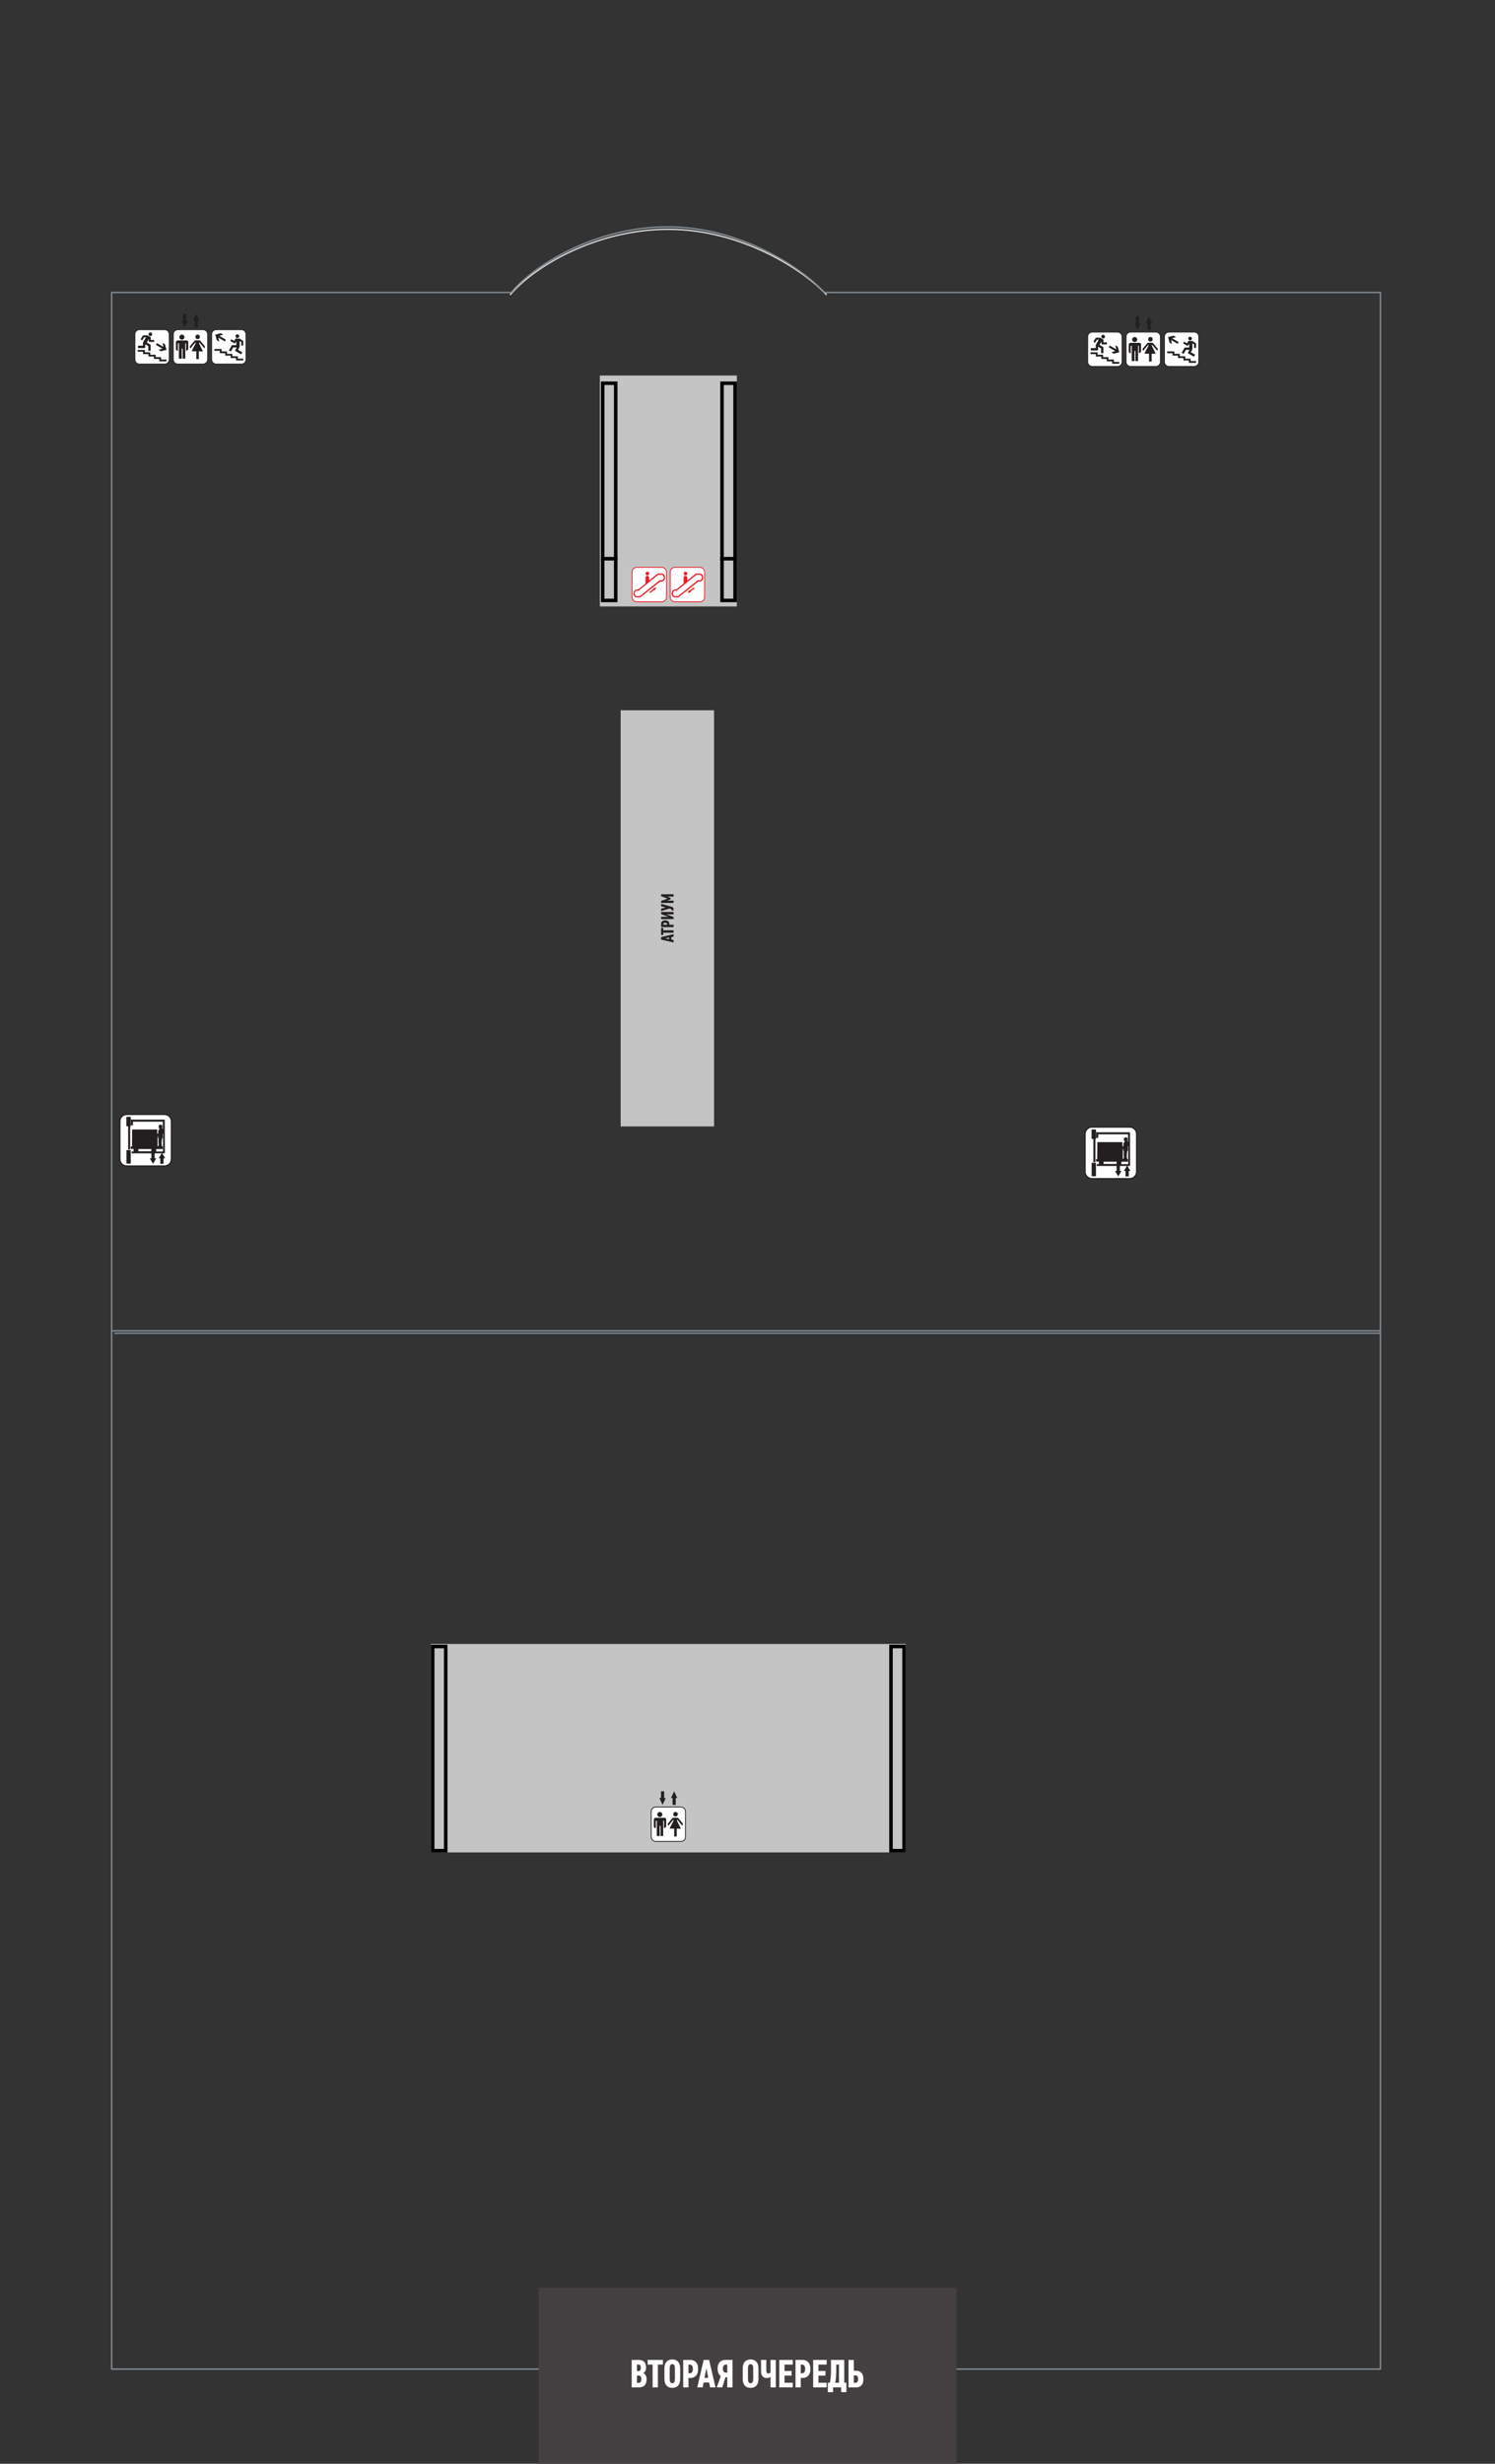 <svg width="85" height="140" viewBox="0 0 85 140" fill="none" xmlns="http://www.w3.org/2000/svg">
<rect x="0" y="0" width="85" height="140" fill="#333333" stroke="none"/>
<g clip-path="url(#clip0)">
<path d="M29 16.76C30.32 15.18 33.86 13.03 38 13.03C42.14 13.03 45.68 15.33 47 16.76" stroke="#D9D9D9" stroke-width="0.076"/>
<path d="M6.5 75.76H78.5" stroke="#868F96" stroke-width="0.076" stroke-linejoin="round"/>
<path d="M7.205 63.29H9.355C9.472 63.29 9.578 63.338 9.655 63.415C9.732 63.492 9.78 63.598 9.78 63.715V65.865C9.78 65.982 9.732 66.088 9.655 66.165C9.578 66.242 9.472 66.29 9.355 66.29H7.205C7.088 66.29 6.982 66.242 6.905 66.165C6.828 66.088 6.78 65.982 6.78 65.865V63.715C6.78 63.598 6.828 63.492 6.905 63.415C6.982 63.338 7.088 63.29 7.205 63.29Z" fill="#231F20"/>
<path d="M9.355 63.36H7.205C7.107 63.36 7.018 63.4 6.954 63.464C6.89 63.528 6.85 63.617 6.85 63.715V65.865C6.85 65.963 6.89 66.052 6.954 66.116C7.018 66.18 7.107 66.22 7.205 66.22H9.355C9.453 66.22 9.542 66.18 9.606 66.116C9.67 66.052 9.71 65.963 9.71 65.865V63.715C9.71 63.617 9.67 63.528 9.606 63.464C9.542 63.4 9.453 63.36 9.355 63.36Z" fill="white"/>
<path fill-rule="evenodd" clip-rule="evenodd" d="M7.86 65.294H8.605V65.42H7.86C7.867 65.39 7.871 65.399 7.871 65.374C7.871 65.335 7.864 65.329 7.86 65.294ZM9.246 64.561L9.248 64.435L9.269 64.394L9.267 65.431L8.88 65.432L8.868 65.423C8.886 65.382 8.88 65.35 8.88 65.294H9.25L9.253 65.145H9.212C9.211 65.079 9.195 65.102 9.189 65.042C9.176 64.909 9.213 64.753 9.212 64.687L9.256 64.664L9.246 64.561ZM8.983 64.641C8.983 64.685 8.982 64.644 9.001 64.68C9.015 64.706 9.011 64.668 9.018 64.722C9.027 64.789 8.994 64.763 9.016 64.952C9.034 65.112 9.013 65.11 8.96 65.145V64.561H8.994C8.993 64.614 8.983 64.599 8.983 64.641ZM8.971 64.423L8.953 64.428C8.925 64.425 8.939 64.25 8.939 64.181H7.514L7.505 65.144L7.438 65.145V65.285L7.605 65.287L7.6 65.311C7.584 65.368 7.59 65.376 7.601 65.432H7.477L7.479 65.535C8.893 65.535 9.042 65.539 9.373 65.535L9.367 63.621H7.447V63.942H7.562V63.736H9.258V64.16C9.242 64.148 9.247 64.155 9.234 64.137C9.188 64.079 9.314 63.933 9.14 63.909C9.071 63.9 9.028 63.943 9.021 63.989L9.027 64.08C9.028 64.082 9.03 64.086 9.031 64.088C9.05 64.123 9.054 64.12 9.075 64.125C9.07 64.184 9.026 64.194 9.004 64.238C8.984 64.278 8.994 64.358 8.994 64.412C8.971 64.418 8.984 64.408 8.971 64.423Z" fill="#231F20"/>
<path fill-rule="evenodd" clip-rule="evenodd" d="M7.184 63.999H7.287V65.317H7.401V63.999H7.436V63.461H7.184V63.999Z" fill="#231F20"/>
<path fill-rule="evenodd" clip-rule="evenodd" d="M7.43 65.352H7.189L7.189 66.119H7.436L7.43 65.352Z" fill="#231F20"/>
<path d="M8.608 65.508V65.819H8.516L8.7 66.129L8.884 65.819H8.792V65.508H8.608Z" fill="#231F20"/>
<path d="M9.114 66.129V65.819H9.022L9.206 65.508L9.39 65.819H9.298V66.129H9.114Z" fill="#231F20"/>
<path d="M62.084 64.008H64.234C64.351 64.008 64.457 64.056 64.534 64.133C64.611 64.21 64.659 64.317 64.659 64.433V66.584C64.659 66.7 64.611 66.807 64.534 66.884C64.457 66.961 64.351 67.008 64.234 67.008H62.084C61.967 67.008 61.861 66.961 61.784 66.884C61.707 66.807 61.659 66.7 61.659 66.584V64.433C61.659 64.317 61.707 64.21 61.784 64.133C61.861 64.056 61.967 64.008 62.084 64.008Z" fill="#231F20"/>
<path d="M64.234 64.078H62.084C61.986 64.078 61.897 64.118 61.833 64.183C61.769 64.247 61.728 64.336 61.728 64.433V66.584C61.728 66.681 61.769 66.77 61.833 66.834C61.897 66.899 61.986 66.939 62.084 66.939H64.234C64.332 66.939 64.421 66.899 64.485 66.834C64.549 66.77 64.589 66.681 64.589 66.584V64.433C64.589 64.336 64.549 64.247 64.485 64.183C64.421 64.118 64.332 64.078 64.234 64.078Z" fill="white"/>
<path fill-rule="evenodd" clip-rule="evenodd" d="M62.739 66.013H63.484V66.139H62.739C62.746 66.108 62.75 66.117 62.75 66.093C62.75 66.054 62.743 66.048 62.739 66.013ZM64.125 65.279L64.127 65.153L64.148 65.113L64.146 66.15L63.759 66.15L63.747 66.141C63.765 66.1 63.759 66.069 63.759 66.013H64.129L64.132 65.864H64.091C64.09 65.798 64.074 65.82 64.068 65.76C64.055 65.627 64.091 65.471 64.091 65.405L64.135 65.383L64.125 65.279ZM63.862 65.359C63.862 65.404 63.861 65.362 63.88 65.399C63.894 65.425 63.889 65.387 63.897 65.44C63.905 65.507 63.873 65.481 63.895 65.671C63.912 65.83 63.892 65.829 63.839 65.864V65.279H63.873C63.872 65.332 63.862 65.318 63.862 65.359ZM63.85 65.142L63.832 65.146C63.804 65.144 63.818 64.969 63.818 64.9H62.393L62.383 65.862L62.317 65.864V66.004L62.483 66.006L62.479 66.029C62.463 66.087 62.469 66.094 62.48 66.15H62.356L62.358 66.254C63.772 66.254 63.921 66.257 64.251 66.253L64.246 64.34H62.326V64.66H62.441V64.454H64.137V64.878C64.121 64.867 64.126 64.873 64.113 64.855C64.067 64.798 64.193 64.652 64.019 64.628C63.95 64.618 63.907 64.661 63.9 64.707L63.906 64.799C63.907 64.801 63.909 64.804 63.91 64.806C63.929 64.841 63.933 64.838 63.954 64.844C63.949 64.903 63.904 64.912 63.883 64.957C63.863 64.996 63.873 65.077 63.873 65.13C63.85 65.136 63.863 65.127 63.85 65.142Z" fill="#231F20"/>
<path fill-rule="evenodd" clip-rule="evenodd" d="M62.063 64.718H62.166V66.036H62.28V64.718H62.315V64.179H62.063V64.718Z" fill="#231F20"/>
<path fill-rule="evenodd" clip-rule="evenodd" d="M62.309 66.07H62.068L62.068 66.838H62.315L62.309 66.07Z" fill="#231F20"/>
<path d="M63.487 66.227V66.537H63.395L63.579 66.847L63.763 66.537H63.671V66.227H63.487Z" fill="#231F20"/>
<path d="M63.993 66.847V66.537H63.901L64.085 66.227L64.269 66.537H64.177V66.847H63.993Z" fill="#231F20"/>
<path d="M7.93 18.71H9.363C9.441 18.71 9.512 18.742 9.563 18.793C9.615 18.845 9.646 18.915 9.646 18.993V20.427C9.646 20.505 9.615 20.576 9.563 20.627C9.512 20.678 9.441 20.71 9.363 20.71H7.93C7.852 20.71 7.781 20.678 7.73 20.627C7.678 20.576 7.646 20.505 7.646 20.427V18.993C7.646 18.915 7.678 18.845 7.73 18.793C7.781 18.742 7.852 18.71 7.93 18.71Z" fill="#231F20"/>
<path d="M9.363 18.756H7.93C7.865 18.756 7.805 18.783 7.762 18.826C7.719 18.869 7.693 18.928 7.693 18.993V20.427C7.693 20.492 7.719 20.551 7.762 20.594C7.805 20.637 7.865 20.663 7.93 20.663H9.363C9.428 20.663 9.488 20.637 9.53 20.594C9.573 20.551 9.6 20.492 9.6 20.427V18.993C9.6 18.928 9.573 18.869 9.53 18.826C9.488 18.783 9.428 18.756 9.363 18.756Z" fill="white"/>
<path fill-rule="evenodd" clip-rule="evenodd" d="M8.127 19.646C8.084 19.647 8.041 19.646 7.998 19.646C7.963 19.646 7.899 19.642 7.867 19.647C7.846 19.649 7.845 19.665 7.845 19.687C7.845 19.707 7.844 19.733 7.845 19.752C7.847 19.774 7.86 19.776 7.884 19.776H8.21C8.266 19.776 8.258 19.765 8.258 19.695C8.258 19.654 8.256 19.605 8.258 19.565C8.268 19.566 8.412 19.652 8.432 19.663C8.435 19.705 8.433 19.756 8.433 19.799C8.433 19.826 8.426 19.913 8.44 19.927C8.451 19.939 8.482 19.934 8.499 19.934C8.577 19.934 8.563 19.943 8.563 19.791V19.655C8.563 19.57 8.571 19.594 8.433 19.514C8.419 19.506 8.404 19.497 8.389 19.489C8.376 19.481 8.358 19.469 8.345 19.464C8.349 19.449 8.421 19.33 8.435 19.304C8.466 19.247 8.456 19.351 8.456 19.381C8.456 19.42 8.462 19.43 8.502 19.43C8.565 19.43 8.629 19.43 8.692 19.43C8.772 19.43 8.765 19.437 8.765 19.361C8.765 19.346 8.767 19.328 8.754 19.322C8.737 19.314 8.6 19.324 8.567 19.318C8.563 19.28 8.566 19.221 8.567 19.181C8.567 19.154 8.571 19.163 8.535 19.142L8.403 19.067C8.376 19.052 8.384 19.053 8.349 19.053H8.277C8.114 19.053 8.133 19.04 8.03 19.222C7.996 19.281 7.984 19.284 8.026 19.308C8.082 19.341 8.083 19.35 8.108 19.308C8.125 19.279 8.169 19.198 8.184 19.177C8.196 19.16 8.217 19.164 8.24 19.164C8.305 19.164 8.303 19.158 8.264 19.225C8.23 19.283 8.197 19.339 8.162 19.402C8.107 19.502 8.136 19.529 8.127 19.646Z" fill="#231F20"/>
<path fill-rule="evenodd" clip-rule="evenodd" d="M7.827 19.984L8.134 19.985C8.137 20.015 8.13 20.101 8.137 20.122H8.441L8.442 20.257L8.749 20.258L8.75 20.394L9.057 20.395L9.057 20.531L9.466 20.531L9.466 20.43L9.159 20.43L9.159 20.294L8.851 20.293L8.851 20.157L8.543 20.157L8.543 20.02L8.237 20.02L8.236 19.884L7.827 19.884V19.984Z" fill="#231F20"/>
<path fill-rule="evenodd" clip-rule="evenodd" d="M9.293 19.712C9.281 19.709 9.044 19.57 9.015 19.553C9.001 19.545 8.93 19.501 8.92 19.501L8.865 19.596C8.872 19.604 9.193 19.787 9.234 19.811C9.227 19.818 9.193 19.826 9.182 19.829C9.164 19.834 9.145 19.84 9.127 19.845C9.108 19.851 9.09 19.856 9.071 19.862L9.032 19.874C9.03 19.874 9.026 19.876 9.024 19.876L9.017 19.88C9.024 19.89 9.113 19.937 9.136 19.951C9.146 19.957 9.149 19.961 9.163 19.959C9.183 19.954 9.204 19.948 9.224 19.942C9.303 19.922 9.385 19.902 9.465 19.879C9.464 19.868 9.438 19.778 9.433 19.759L9.383 19.577C9.379 19.561 9.363 19.558 9.34 19.544L9.241 19.488L9.293 19.712Z" fill="#231F20"/>
<path fill-rule="evenodd" clip-rule="evenodd" d="M8.534 18.89C8.39 18.917 8.433 19.118 8.565 19.097C8.618 19.089 8.661 19.041 8.653 18.978C8.646 18.925 8.593 18.88 8.534 18.89Z" fill="#231F20"/>
<path d="M12.293 18.71H13.726C13.804 18.71 13.875 18.742 13.927 18.793C13.978 18.844 14.01 18.915 14.01 18.993V20.427C14.01 20.505 13.978 20.575 13.927 20.627C13.875 20.678 13.804 20.71 13.726 20.71H12.293C12.215 20.71 12.144 20.678 12.093 20.627C12.042 20.575 12.01 20.505 12.01 20.427V18.993C12.01 18.915 12.042 18.844 12.093 18.793C12.144 18.742 12.215 18.71 12.293 18.71Z" fill="#231F20"/>
<path d="M13.726 18.756H12.293C12.228 18.756 12.169 18.783 12.126 18.826C12.083 18.869 12.056 18.928 12.056 18.993V20.427C12.056 20.492 12.083 20.551 12.126 20.594C12.169 20.637 12.228 20.664 12.293 20.664H13.726C13.792 20.664 13.851 20.637 13.894 20.594C13.937 20.551 13.963 20.492 13.963 20.427V18.993C13.963 18.928 13.937 18.869 13.894 18.826C13.851 18.783 13.792 18.756 13.726 18.756Z" fill="white"/>
<path fill-rule="evenodd" clip-rule="evenodd" d="M13.435 19.409C13.44 19.413 13.438 19.407 13.439 19.418C13.442 19.442 13.439 19.608 13.438 19.612L13.204 19.612C13.177 19.613 13.164 19.646 13.146 19.677C13.13 19.705 13.115 19.732 13.1 19.758L13.032 19.876C13.023 19.891 13.012 19.906 13.03 19.921C13.034 19.925 13.102 19.964 13.108 19.966C13.135 19.973 13.147 19.935 13.167 19.902C13.19 19.863 13.241 19.777 13.259 19.741L13.461 19.741C13.443 19.777 13.42 19.813 13.4 19.849C13.362 19.916 13.345 19.921 13.397 19.951L13.667 20.107C13.722 20.139 13.716 20.126 13.756 20.058C13.786 20.007 13.767 20.015 13.643 19.942C13.623 19.93 13.544 19.888 13.534 19.878C13.561 19.814 13.619 19.766 13.625 19.674C13.627 19.631 13.621 19.4 13.629 19.384C13.637 19.376 13.666 19.397 13.683 19.407C13.703 19.418 13.719 19.422 13.72 19.449C13.727 19.642 13.693 19.636 13.777 19.636C13.807 19.636 13.83 19.643 13.831 19.61C13.832 19.556 13.832 19.5 13.83 19.447C13.829 19.382 13.823 19.365 13.781 19.337C13.749 19.316 13.712 19.296 13.678 19.277C13.662 19.267 13.644 19.257 13.628 19.247C13.615 19.24 13.616 19.239 13.599 19.239C13.534 19.238 13.457 19.236 13.395 19.238C13.39 19.25 13.321 19.369 13.315 19.374C13.293 19.364 13.167 19.288 13.159 19.285C13.138 19.279 13.133 19.296 13.125 19.308C13.085 19.377 13.081 19.369 13.152 19.409C13.204 19.438 13.257 19.468 13.307 19.498C13.355 19.526 13.359 19.52 13.382 19.483C13.393 19.464 13.416 19.419 13.429 19.406C13.441 19.406 13.432 19.406 13.435 19.409Z" fill="#231F20"/>
<path fill-rule="evenodd" clip-rule="evenodd" d="M13.527 20.38C13.521 20.377 13.522 20.385 13.522 20.373V20.244C13.502 20.244 13.227 20.246 13.216 20.242C13.216 20.242 13.215 20.242 13.214 20.242V20.108L12.906 20.108L12.905 19.969L12.599 19.969L12.598 19.832H12.189L12.188 19.934L12.496 19.934L12.496 20.071H12.804L12.805 20.208L13.113 20.208L13.113 20.345L13.42 20.345L13.421 20.482H13.831L13.831 20.38L13.527 20.38Z" fill="#231F20"/>
<path fill-rule="evenodd" clip-rule="evenodd" d="M12.239 19.018L12.305 19.26C12.31 19.281 12.316 19.302 12.322 19.321C12.326 19.336 12.34 19.34 12.365 19.355C12.383 19.365 12.452 19.407 12.464 19.41L12.412 19.186C12.427 19.191 12.444 19.203 12.459 19.212C12.505 19.237 12.769 19.394 12.787 19.398C12.796 19.374 12.837 19.316 12.841 19.3L12.564 19.14C12.548 19.131 12.479 19.094 12.472 19.086L12.691 19.018C12.68 19.008 12.615 18.973 12.596 18.962C12.539 18.93 12.563 18.934 12.483 18.955C12.401 18.976 12.32 18.999 12.239 19.018Z" fill="#231F20"/>
<path fill-rule="evenodd" clip-rule="evenodd" d="M13.469 19.001C13.332 19.04 13.389 19.237 13.521 19.203C13.569 19.191 13.614 19.14 13.596 19.075C13.583 19.027 13.533 18.982 13.469 19.001Z" fill="#231F20"/>
<path d="M10.111 18.71H11.545C11.623 18.71 11.694 18.742 11.745 18.793C11.796 18.845 11.828 18.915 11.828 18.993V20.427C11.828 20.505 11.796 20.576 11.745 20.627C11.694 20.678 11.623 20.71 11.545 20.71H10.111C10.034 20.71 9.963 20.678 9.911 20.627C9.86 20.576 9.828 20.505 9.828 20.427V18.993C9.828 18.915 9.86 18.845 9.911 18.793C9.963 18.742 10.034 18.71 10.111 18.71Z" fill="#231F20"/>
<path d="M11.545 18.756H10.112C10.046 18.756 9.987 18.783 9.944 18.826C9.901 18.869 9.875 18.928 9.875 18.993V20.427C9.875 20.492 9.901 20.551 9.944 20.594C9.987 20.637 10.046 20.664 10.112 20.664H11.545C11.61 20.664 11.669 20.637 11.712 20.594C11.755 20.551 11.782 20.492 11.782 20.427V18.993C11.782 18.928 11.755 18.869 11.712 18.826C11.669 18.783 11.61 18.756 11.545 18.756Z" fill="white"/>
<path fill-rule="evenodd" clip-rule="evenodd" d="M10.002 19.434V19.843C10.002 19.857 10.01 19.87 10.016 19.88C10.035 19.907 10.074 19.936 10.116 19.936V19.512H10.173V20.38C10.346 20.38 10.348 20.398 10.337 20.314C10.329 20.258 10.333 19.886 10.333 19.807H10.385V20.38H10.519C10.531 20.38 10.535 20.377 10.535 20.365V19.512H10.581V19.925C10.643 19.925 10.705 19.882 10.705 19.822V19.45C10.705 19.388 10.667 19.346 10.612 19.346H10.095C10.059 19.346 10.002 19.398 10.002 19.434Z" fill="#231F20"/>
<path fill-rule="evenodd" clip-rule="evenodd" d="M10.793 19.703C10.793 19.744 10.805 19.771 10.835 19.791C10.855 19.761 10.881 19.735 10.904 19.705C10.915 19.691 10.927 19.676 10.939 19.663C10.968 19.63 11.102 19.459 11.124 19.444C11.124 19.527 11.125 19.504 11.083 19.589C11.05 19.656 10.904 19.931 10.897 19.961H11.161V20.406H11.305V19.961C11.345 19.961 11.374 19.967 11.419 19.967H11.538L11.448 19.777C11.437 19.755 11.428 19.738 11.417 19.715L11.327 19.526C11.317 19.503 11.321 19.47 11.321 19.439C11.328 19.445 11.35 19.472 11.357 19.481L11.485 19.632C11.495 19.642 11.494 19.644 11.503 19.655C11.537 19.694 11.59 19.753 11.615 19.791C11.65 19.768 11.674 19.703 11.632 19.655C11.615 19.635 11.603 19.618 11.586 19.598L11.494 19.488C11.478 19.468 11.463 19.452 11.447 19.432C11.414 19.39 11.382 19.341 11.331 19.341H11.109C11.071 19.341 11.038 19.392 11.017 19.415C10.961 19.477 10.881 19.584 10.825 19.647C10.813 19.661 10.793 19.679 10.793 19.703Z" fill="#231F20"/>
<path fill-rule="evenodd" clip-rule="evenodd" d="M10.199 19.145V19.171C10.199 19.271 10.344 19.351 10.443 19.26C10.524 19.185 10.498 19.015 10.328 19.015C10.266 19.015 10.199 19.082 10.199 19.145Z" fill="#231F20"/>
<path fill-rule="evenodd" clip-rule="evenodd" d="M11.109 19.139C11.109 19.325 11.362 19.296 11.362 19.16C11.362 19.116 11.365 19.082 11.33 19.047C11.278 18.996 11.109 18.988 11.109 19.139Z" fill="#231F20"/>
<path d="M10.41 17.839V18.225H10.32L10.499 18.611L10.678 18.225H10.589V17.839H10.41Z" fill="#231F20"/>
<path d="M11.068 18.611V18.225H10.979L11.157 17.839L11.336 18.225H11.247V18.611H11.068Z" fill="#231F20"/>
<path d="M62.102 18.846H63.535C63.613 18.846 63.684 18.878 63.735 18.93C63.787 18.981 63.818 19.052 63.818 19.13V20.563C63.818 20.641 63.787 20.712 63.735 20.763C63.684 20.815 63.613 20.846 63.535 20.846H62.102C62.024 20.846 61.953 20.815 61.901 20.763C61.85 20.712 61.818 20.641 61.818 20.563V19.13C61.818 19.052 61.85 18.981 61.901 18.93C61.953 18.878 62.024 18.846 62.102 18.846Z" fill="#231F20"/>
<path d="M63.535 18.893H62.102C62.036 18.893 61.977 18.919 61.934 18.962C61.891 19.005 61.865 19.065 61.865 19.13V20.563C61.865 20.628 61.891 20.688 61.934 20.73C61.977 20.773 62.036 20.8 62.102 20.8H63.535C63.6 20.8 63.659 20.773 63.702 20.73C63.745 20.688 63.772 20.628 63.772 20.563V19.13C63.772 19.065 63.745 19.005 63.702 18.962C63.659 18.919 63.6 18.893 63.535 18.893Z" fill="white"/>
<path fill-rule="evenodd" clip-rule="evenodd" d="M62.299 19.782C62.256 19.783 62.213 19.783 62.169 19.783C62.135 19.783 62.071 19.779 62.039 19.783C62.018 19.786 62.017 19.802 62.017 19.824C62.017 19.844 62.016 19.869 62.017 19.888C62.019 19.91 62.032 19.913 62.056 19.913H62.382C62.438 19.913 62.43 19.901 62.43 19.831C62.43 19.79 62.428 19.742 62.43 19.701C62.44 19.702 62.584 19.789 62.604 19.8C62.607 19.841 62.605 19.892 62.605 19.935C62.605 19.962 62.598 20.049 62.612 20.064C62.623 20.075 62.654 20.071 62.671 20.071C62.749 20.071 62.735 20.08 62.735 19.928V19.792C62.735 19.707 62.743 19.73 62.605 19.65C62.591 19.642 62.576 19.634 62.561 19.625C62.548 19.617 62.53 19.605 62.517 19.6C62.521 19.585 62.592 19.467 62.607 19.441C62.638 19.384 62.628 19.488 62.628 19.517C62.627 19.557 62.634 19.567 62.674 19.567C62.737 19.566 62.801 19.567 62.864 19.567C62.944 19.567 62.937 19.574 62.937 19.498C62.937 19.483 62.939 19.465 62.926 19.458C62.909 19.45 62.772 19.46 62.739 19.455C62.735 19.416 62.738 19.358 62.739 19.317C62.739 19.291 62.743 19.299 62.707 19.279L62.575 19.204C62.548 19.189 62.556 19.189 62.52 19.189H62.449C62.286 19.19 62.305 19.176 62.201 19.359C62.168 19.418 62.156 19.42 62.198 19.445C62.254 19.477 62.255 19.486 62.28 19.445C62.297 19.416 62.341 19.334 62.356 19.313C62.368 19.296 62.389 19.3 62.412 19.3C62.477 19.3 62.474 19.295 62.436 19.361C62.402 19.419 62.369 19.475 62.334 19.538C62.279 19.638 62.308 19.666 62.299 19.782Z" fill="#231F20"/>
<path fill-rule="evenodd" clip-rule="evenodd" d="M61.999 20.121L62.306 20.121C62.309 20.152 62.302 20.237 62.309 20.258H62.613L62.614 20.393L62.921 20.395L62.922 20.53L63.229 20.531L63.229 20.667L63.638 20.668L63.638 20.566L63.331 20.566L63.331 20.43L63.023 20.43L63.023 20.293L62.715 20.293L62.715 20.157L62.408 20.157L62.407 20.02L61.999 20.02V20.121Z" fill="#231F20"/>
<path fill-rule="evenodd" clip-rule="evenodd" d="M63.465 19.848C63.453 19.845 63.216 19.707 63.187 19.689C63.173 19.681 63.102 19.638 63.092 19.637L63.037 19.732C63.044 19.741 63.365 19.924 63.406 19.947C63.399 19.954 63.365 19.962 63.354 19.965C63.336 19.971 63.317 19.976 63.299 19.982C63.28 19.987 63.262 19.993 63.243 19.998L63.203 20.01C63.202 20.011 63.197 20.012 63.196 20.013L63.189 20.017C63.196 20.026 63.285 20.073 63.307 20.087C63.318 20.093 63.321 20.098 63.335 20.095C63.355 20.091 63.376 20.084 63.396 20.079C63.475 20.058 63.557 20.038 63.637 20.016C63.636 20.004 63.61 19.914 63.605 19.896L63.555 19.714C63.551 19.698 63.535 19.694 63.512 19.68L63.413 19.624L63.465 19.848Z" fill="#231F20"/>
<path fill-rule="evenodd" clip-rule="evenodd" d="M62.706 19.027C62.562 19.053 62.605 19.254 62.737 19.234C62.79 19.226 62.833 19.177 62.825 19.115C62.818 19.062 62.765 19.016 62.706 19.027Z" fill="#231F20"/>
<path d="M66.465 18.846H67.898C67.976 18.846 68.047 18.878 68.099 18.93C68.15 18.981 68.182 19.052 68.182 19.13V20.563C68.182 20.641 68.15 20.712 68.099 20.763C68.047 20.815 67.976 20.846 67.898 20.846H66.465C66.387 20.846 66.316 20.815 66.265 20.763C66.213 20.712 66.182 20.641 66.182 20.563V19.13C66.182 19.052 66.213 18.981 66.265 18.93C66.316 18.878 66.387 18.846 66.465 18.846Z" fill="#231F20"/>
<path d="M67.898 18.893H66.465C66.4 18.893 66.341 18.92 66.298 18.962C66.255 19.005 66.228 19.065 66.228 19.13V20.563C66.228 20.628 66.255 20.688 66.298 20.73C66.341 20.773 66.4 20.8 66.465 20.8H67.898C67.963 20.8 68.023 20.773 68.066 20.73C68.109 20.688 68.135 20.628 68.135 20.563V19.13C68.135 19.065 68.109 19.005 68.066 18.962C68.023 18.92 67.963 18.893 67.898 18.893Z" fill="white"/>
<path fill-rule="evenodd" clip-rule="evenodd" d="M67.607 19.546C67.612 19.549 67.61 19.543 67.611 19.555C67.614 19.578 67.611 19.744 67.61 19.748L67.376 19.748C67.349 19.749 67.336 19.782 67.318 19.814C67.302 19.841 67.287 19.868 67.272 19.894L67.204 20.012C67.195 20.028 67.184 20.043 67.201 20.057C67.206 20.061 67.274 20.1 67.28 20.102C67.307 20.11 67.319 20.071 67.338 20.038C67.362 20 67.413 19.914 67.431 19.878L67.633 19.878C67.615 19.914 67.592 19.95 67.572 19.985C67.534 20.053 67.517 20.057 67.569 20.087L67.838 20.243C67.894 20.276 67.888 20.263 67.928 20.195C67.958 20.143 67.939 20.152 67.814 20.078C67.794 20.067 67.716 20.024 67.706 20.014C67.733 19.951 67.79 19.902 67.797 19.81C67.799 19.767 67.793 19.537 67.801 19.521C67.809 19.512 67.838 19.534 67.855 19.543C67.874 19.555 67.891 19.559 67.892 19.586C67.899 19.778 67.865 19.773 67.949 19.773C67.979 19.773 68.002 19.78 68.003 19.746C68.004 19.693 68.004 19.636 68.002 19.583C68.001 19.518 67.995 19.501 67.953 19.474C67.921 19.453 67.884 19.432 67.85 19.413C67.834 19.404 67.816 19.394 67.8 19.384C67.787 19.376 67.788 19.375 67.771 19.375C67.706 19.375 67.628 19.372 67.567 19.374C67.562 19.386 67.493 19.506 67.487 19.511C67.465 19.5 67.339 19.424 67.331 19.422C67.31 19.415 67.305 19.432 67.297 19.445C67.257 19.514 67.253 19.505 67.324 19.545C67.376 19.575 67.428 19.605 67.479 19.635C67.527 19.663 67.531 19.656 67.554 19.619C67.565 19.6 67.588 19.555 67.6 19.542C67.613 19.543 67.604 19.542 67.607 19.546Z" fill="#231F20"/>
<path fill-rule="evenodd" clip-rule="evenodd" d="M67.698 20.516C67.693 20.513 67.694 20.522 67.694 20.509V20.381C67.674 20.38 67.399 20.383 67.388 20.379C67.387 20.379 67.387 20.378 67.386 20.378V20.244L67.078 20.244L67.076 20.106L66.771 20.106L66.77 19.969H66.361L66.36 20.07L66.668 20.071L66.668 20.207H66.976L66.977 20.344L67.284 20.344L67.285 20.481L67.592 20.481L67.593 20.618H68.002L68.003 20.517L67.698 20.516Z" fill="#231F20"/>
<path fill-rule="evenodd" clip-rule="evenodd" d="M66.411 19.154L66.477 19.396C66.482 19.417 66.488 19.438 66.493 19.457C66.498 19.473 66.512 19.477 66.537 19.491C66.555 19.501 66.624 19.543 66.636 19.547L66.584 19.322C66.598 19.327 66.616 19.34 66.631 19.348C66.677 19.374 66.941 19.53 66.958 19.535C66.968 19.511 67.009 19.453 67.013 19.436L66.736 19.277C66.72 19.268 66.651 19.231 66.643 19.222L66.863 19.155C66.852 19.144 66.787 19.109 66.767 19.098C66.71 19.066 66.734 19.07 66.654 19.091C66.573 19.112 66.492 19.135 66.411 19.154Z" fill="#231F20"/>
<path fill-rule="evenodd" clip-rule="evenodd" d="M67.641 19.137C67.504 19.176 67.561 19.373 67.692 19.34C67.74 19.328 67.785 19.276 67.768 19.212C67.755 19.163 67.704 19.119 67.641 19.137Z" fill="#231F20"/>
<path d="M64.283 18.846H65.717C65.795 18.846 65.865 18.878 65.917 18.93C65.968 18.981 66 19.052 66 19.13V20.563C66 20.641 65.968 20.712 65.917 20.763C65.865 20.814 65.795 20.846 65.717 20.846H64.283C64.206 20.846 64.135 20.814 64.083 20.763C64.032 20.712 64 20.641 64 20.563V19.13C64 19.052 64.032 18.981 64.083 18.93C64.135 18.878 64.206 18.846 64.283 18.846Z" fill="#231F20"/>
<path d="M65.717 18.893H64.284C64.218 18.893 64.159 18.92 64.116 18.962C64.073 19.005 64.047 19.065 64.047 19.13V20.563C64.047 20.628 64.073 20.688 64.116 20.73C64.159 20.773 64.218 20.8 64.284 20.8H65.717C65.782 20.8 65.841 20.773 65.884 20.73C65.927 20.688 65.954 20.628 65.954 20.563V19.13C65.954 19.065 65.927 19.005 65.884 18.962C65.841 18.92 65.782 18.893 65.717 18.893Z" fill="white"/>
<path fill-rule="evenodd" clip-rule="evenodd" d="M64.174 19.571V19.979C64.174 19.994 64.182 20.007 64.188 20.017C64.207 20.043 64.246 20.072 64.288 20.072V19.648H64.345V20.517C64.517 20.517 64.52 20.535 64.509 20.451C64.501 20.395 64.505 20.023 64.505 19.943H64.557V20.517H64.691C64.703 20.517 64.707 20.513 64.707 20.501V19.648H64.753V20.062C64.815 20.062 64.877 20.019 64.877 19.958V19.586C64.877 19.524 64.839 19.483 64.784 19.483H64.267C64.231 19.483 64.174 19.535 64.174 19.571Z" fill="#231F20"/>
<path fill-rule="evenodd" clip-rule="evenodd" d="M64.965 19.839C64.965 19.881 64.977 19.907 65.007 19.927C65.027 19.898 65.053 19.872 65.076 19.842C65.087 19.827 65.099 19.813 65.111 19.799C65.14 19.767 65.274 19.596 65.296 19.581C65.296 19.663 65.297 19.641 65.255 19.726C65.222 19.792 65.076 20.068 65.069 20.098H65.332V20.542H65.477V20.098C65.517 20.098 65.546 20.103 65.591 20.103H65.71L65.62 19.913C65.609 19.891 65.6 19.874 65.589 19.852L65.499 19.662C65.489 19.639 65.493 19.607 65.493 19.576C65.5 19.581 65.522 19.608 65.529 19.617L65.657 19.768C65.667 19.779 65.666 19.781 65.675 19.791C65.708 19.831 65.762 19.889 65.787 19.927C65.822 19.904 65.846 19.839 65.804 19.792C65.787 19.772 65.775 19.754 65.758 19.735L65.666 19.624C65.65 19.604 65.635 19.588 65.619 19.568C65.586 19.526 65.554 19.477 65.503 19.477H65.281C65.243 19.477 65.21 19.528 65.189 19.551C65.133 19.613 65.053 19.72 64.997 19.784C64.985 19.797 64.965 19.816 64.965 19.839Z" fill="#231F20"/>
<path fill-rule="evenodd" clip-rule="evenodd" d="M64.371 19.281V19.307C64.371 19.408 64.516 19.487 64.615 19.396C64.696 19.322 64.669 19.152 64.5 19.152C64.438 19.152 64.371 19.219 64.371 19.281Z" fill="#231F20"/>
<path fill-rule="evenodd" clip-rule="evenodd" d="M65.281 19.276C65.281 19.461 65.534 19.433 65.534 19.297C65.534 19.252 65.537 19.218 65.502 19.184C65.45 19.132 65.281 19.124 65.281 19.276Z" fill="#231F20"/>
<path d="M64.582 17.976V18.362H64.492L64.671 18.747L64.85 18.362H64.761V17.976H64.582Z" fill="#231F20"/>
<path d="M65.24 18.747V18.362H65.15L65.329 17.976L65.508 18.362H65.419V18.747H65.24Z" fill="#231F20"/>
<rect x="35.289" y="40.36" width="5.309" height="23.648" fill="#C4C4C4"/>
<rect x="34.106" y="21.338" width="7.788" height="13.122" fill="#C4C4C4"/>
<path fill-rule="evenodd" clip-rule="evenodd" d="M38.107 33.934V32.501C38.107 32.358 38.224 32.241 38.367 32.241H39.801C39.944 32.241 40.061 32.358 40.061 32.501V33.934C40.061 34.077 39.944 34.194 39.801 34.194H38.367C38.224 34.194 38.107 34.077 38.107 33.934Z" fill="white"/>
<path d="M38.367 32.218H39.801C39.879 32.218 39.95 32.249 40.001 32.301C40.052 32.352 40.084 32.423 40.084 32.501V33.934C40.084 34.012 40.052 34.083 40.001 34.135C39.95 34.186 39.879 34.218 39.801 34.218H38.367C38.289 34.218 38.218 34.186 38.167 34.135C38.116 34.083 38.084 34.012 38.084 33.934V32.501C38.084 32.423 38.116 32.352 38.167 32.301C38.218 32.249 38.289 32.218 38.367 32.218ZM39.801 32.264H38.367C38.302 32.264 38.243 32.291 38.2 32.334C38.157 32.377 38.13 32.436 38.13 32.501V33.934C38.13 33.999 38.157 34.059 38.2 34.102C38.243 34.145 38.302 34.171 38.367 34.171H39.801C39.866 34.171 39.925 34.145 39.968 34.102C40.011 34.059 40.038 33.999 40.038 33.934V32.501C40.038 32.436 40.011 32.377 39.968 32.334C39.925 32.291 39.866 32.264 39.801 32.264" fill="#ED1C24"/>
<path fill-rule="evenodd" clip-rule="evenodd" d="M38.383 33.876C38.258 33.876 38.207 33.673 38.312 33.593C38.356 33.559 38.4 33.564 38.462 33.564C38.482 33.565 38.481 33.561 38.492 33.552C38.501 33.545 38.508 33.539 38.517 33.532C38.665 33.416 38.814 33.289 38.962 33.174L39.555 32.695C39.564 32.688 39.571 32.683 39.579 32.676C39.596 32.663 39.592 32.663 39.612 32.664H39.745C39.762 32.664 39.77 32.661 39.788 32.661C39.814 32.661 39.829 32.669 39.851 32.688C39.91 32.738 39.927 32.816 39.898 32.885C39.885 32.917 39.849 32.961 39.818 32.967C39.811 32.968 39.788 32.97 39.781 32.97H39.7C39.671 32.97 39.676 32.967 39.643 32.995L39.532 33.085C39.414 33.181 39.29 33.277 39.173 33.372L38.814 33.66C38.784 33.685 38.755 33.708 38.724 33.732L38.59 33.84C38.579 33.848 38.555 33.872 38.542 33.873C38.518 33.876 38.487 33.872 38.463 33.875C38.443 33.878 38.406 33.876 38.383 33.876ZM39.077 32.987C39.077 32.936 39.072 32.864 39.072 32.813C39.072 32.766 39.04 32.721 38.987 32.721C38.947 32.721 38.917 32.723 38.89 32.755C38.87 32.778 38.868 32.803 38.868 32.844C38.868 32.888 38.871 33.089 38.868 33.122C38.865 33.155 38.869 33.16 38.858 33.169L38.456 33.489C38.445 33.493 38.398 33.488 38.354 33.499C38.325 33.506 38.3 33.517 38.276 33.533C38.178 33.603 38.157 33.745 38.217 33.849C38.281 33.96 38.379 33.947 38.488 33.947C38.516 33.947 38.539 33.946 38.566 33.944C38.582 33.944 38.604 33.92 38.616 33.911L38.844 33.73C39.006 33.597 39.186 33.463 39.349 33.33C39.437 33.257 39.535 33.184 39.624 33.111L39.692 33.057C39.705 33.046 39.703 33.048 39.726 33.049C39.781 33.049 39.818 33.056 39.867 33.026C39.941 32.982 39.97 32.944 39.982 32.853C39.988 32.807 39.984 32.768 39.971 32.727C39.953 32.675 39.926 32.647 39.881 32.618C39.869 32.609 39.828 32.588 39.811 32.588H39.576C39.563 32.588 39.538 32.614 39.527 32.622C39.521 32.627 39.517 32.63 39.511 32.635L39.341 32.773C39.276 32.824 39.206 32.884 39.14 32.936L39.077 32.987Z" fill="#ED1C24"/>
<path fill-rule="evenodd" clip-rule="evenodd" d="M38.975 32.692C39.086 32.692 39.113 32.543 39.022 32.498C39.002 32.488 38.988 32.488 38.965 32.488C38.907 32.488 38.847 32.561 38.882 32.633C38.898 32.669 38.933 32.692 38.975 32.692Z" fill="#ED1C24"/>
<path d="M39.452 33.376L39.215 33.561L39.192 33.532L39.093 33.701L39.281 33.646L39.259 33.618L39.496 33.433L39.452 33.376Z" fill="#ED1C24"/>
<path fill-rule="evenodd" clip-rule="evenodd" d="M35.939 33.934V32.501C35.939 32.358 36.056 32.24 36.199 32.24H37.633C37.776 32.24 37.893 32.358 37.893 32.501V33.934C37.893 34.077 37.776 34.194 37.633 34.194H36.199C36.056 34.194 35.939 34.077 35.939 33.934Z" fill="white"/>
<path d="M36.199 32.218H37.633C37.711 32.218 37.781 32.249 37.833 32.301C37.884 32.352 37.916 32.423 37.916 32.501V33.934C37.916 34.012 37.884 34.083 37.833 34.134C37.781 34.186 37.711 34.218 37.633 34.218H36.199C36.121 34.218 36.05 34.186 35.999 34.134C35.948 34.083 35.916 34.012 35.916 33.934V32.501C35.916 32.423 35.948 32.352 35.999 32.301C36.05 32.249 36.121 32.218 36.199 32.218ZM37.633 32.264H36.199C36.134 32.264 36.075 32.291 36.032 32.334C35.989 32.377 35.962 32.436 35.962 32.501V33.934C35.962 33.999 35.989 34.059 36.032 34.102C36.075 34.144 36.134 34.171 36.199 34.171H37.633C37.698 34.171 37.757 34.144 37.8 34.102C37.843 34.059 37.87 33.999 37.87 33.934V32.501C37.87 32.436 37.843 32.377 37.8 32.334C37.757 32.291 37.698 32.264 37.633 32.264Z" fill="#ED1C24"/>
<path fill-rule="evenodd" clip-rule="evenodd" d="M36.215 33.875C36.09 33.875 36.039 33.673 36.144 33.593C36.188 33.559 36.232 33.564 36.294 33.564C36.314 33.565 36.313 33.561 36.325 33.552C36.333 33.545 36.34 33.539 36.349 33.532C36.497 33.416 36.647 33.289 36.794 33.173L37.387 32.695C37.396 32.688 37.403 32.683 37.411 32.676C37.428 32.663 37.424 32.663 37.444 32.664H37.577C37.594 32.664 37.602 32.661 37.62 32.661C37.646 32.661 37.661 32.669 37.683 32.688C37.742 32.738 37.759 32.816 37.73 32.885C37.717 32.916 37.681 32.96 37.65 32.967C37.643 32.968 37.62 32.97 37.613 32.97L37.532 32.97C37.503 32.97 37.508 32.967 37.475 32.995L37.364 33.085C37.246 33.181 37.122 33.277 37.005 33.372L36.646 33.66C36.616 33.685 36.587 33.708 36.557 33.732L36.422 33.84C36.412 33.848 36.387 33.872 36.375 33.873C36.35 33.876 36.319 33.871 36.295 33.875C36.275 33.878 36.238 33.875 36.215 33.875ZM36.909 32.987C36.909 32.936 36.904 32.864 36.905 32.813C36.905 32.766 36.873 32.721 36.819 32.721C36.779 32.721 36.749 32.723 36.722 32.755C36.703 32.778 36.7 32.803 36.7 32.844C36.7 32.888 36.703 33.089 36.7 33.122C36.697 33.155 36.701 33.16 36.69 33.169L36.288 33.489C36.278 33.493 36.23 33.488 36.186 33.499C36.157 33.506 36.132 33.517 36.109 33.533C36.01 33.603 35.989 33.745 36.049 33.849C36.113 33.96 36.211 33.947 36.32 33.947C36.348 33.947 36.371 33.946 36.399 33.945C36.413 33.944 36.436 33.92 36.448 33.911L36.676 33.73C36.838 33.597 37.018 33.463 37.181 33.33C37.269 33.257 37.367 33.184 37.456 33.111L37.524 33.057C37.537 33.046 37.535 33.048 37.558 33.049C37.613 33.049 37.65 33.056 37.7 33.026C37.773 32.981 37.803 32.944 37.814 32.853C37.82 32.807 37.816 32.768 37.803 32.727C37.785 32.675 37.758 32.647 37.713 32.617C37.701 32.61 37.66 32.588 37.643 32.588H37.408C37.395 32.588 37.37 32.613 37.359 32.622C37.353 32.627 37.349 32.63 37.343 32.635L37.173 32.773C37.108 32.824 37.038 32.884 36.972 32.936L36.909 32.987Z" fill="#ED1C24"/>
<path fill-rule="evenodd" clip-rule="evenodd" d="M36.807 32.692C36.917 32.692 36.945 32.544 36.854 32.498C36.834 32.488 36.819 32.488 36.797 32.488C36.739 32.488 36.679 32.561 36.714 32.633C36.73 32.669 36.765 32.692 36.807 32.692Z" fill="#ED1C24"/>
<path d="M36.969 33.701L37.206 33.516L37.228 33.545L37.328 33.376L37.14 33.431L37.162 33.459L36.925 33.644L36.969 33.701Z" fill="#ED1C24"/>
<path d="M38.298 53.224V53.084L37.59 53.249V53.39L38.298 53.554V53.415L38.171 53.391V53.248L38.298 53.224ZM37.802 53.32L38.051 53.272V53.368L37.802 53.32Z" fill="#231F20"/>
<path d="M37.71 53.127V52.998H38.297V52.862H37.71V52.733H37.59V53.127H37.71Z" fill="#231F20"/>
<path d="M38.054 52.497C38.054 52.39 37.987 52.298 37.822 52.298C37.658 52.298 37.59 52.39 37.59 52.497V52.682H38.298V52.547H38.054V52.497ZM37.822 52.433C37.891 52.433 37.934 52.458 37.934 52.516V52.547H37.71V52.516C37.71 52.458 37.753 52.433 37.822 52.433" fill="#231F20"/>
<path d="M37.887 51.954H38.298V51.823H37.59V51.94L38 52.096H37.59V52.227H38.298V52.11L37.887 51.954Z" fill="#231F20"/>
<path d="M38.134 51.647C38.168 51.656 38.178 51.672 38.178 51.697V51.729H38.297V51.668C38.297 51.598 38.267 51.548 38.169 51.521L37.59 51.358V51.496L37.854 51.565L37.59 51.634V51.771L38.057 51.625L38.134 51.647Z" fill="#231F20"/>
<path d="M38.124 51.103V51.018L37.919 50.945H38.298V50.814H37.59V50.926L37.961 51.06L37.59 51.195V51.307H38.298V51.176H37.919L38.124 51.103Z" fill="#231F20"/>
<rect x="34.265" y="21.777" width="0.742" height="9.972" fill="#C4C4C4" stroke="black" stroke-width="0.2"/>
<rect x="41.052" y="21.777" width="0.742" height="9.972" fill="#C4C4C4" stroke="black" stroke-width="0.2"/>
<rect x="41.052" y="31.75" width="0.742" height="2.368" fill="#C4C4C4" stroke="black" stroke-width="0.2"/>
<rect x="34.265" y="31.75" width="0.742" height="2.368" fill="#C4C4C4" stroke="black" stroke-width="0.2"/>
<rect x="24.5" y="93.416" width="27" height="11.844" fill="#C4C4C4"/>
<path d="M37.283 102.658H38.717C38.795 102.658 38.865 102.69 38.917 102.741C38.968 102.792 39 102.863 39 102.941V104.374C39 104.452 38.968 104.523 38.917 104.574C38.865 104.626 38.795 104.658 38.717 104.658H37.283C37.206 104.658 37.135 104.626 37.083 104.574C37.032 104.523 37 104.452 37 104.374V102.941C37 102.863 37.032 102.792 37.083 102.741C37.135 102.69 37.206 102.658 37.283 102.658Z" fill="#231F20"/>
<path d="M38.717 102.704H37.284C37.218 102.704 37.159 102.731 37.116 102.774C37.073 102.817 37.047 102.876 37.047 102.941V104.374C37.047 104.44 37.073 104.499 37.116 104.542C37.159 104.585 37.218 104.611 37.284 104.611H38.717C38.782 104.611 38.841 104.585 38.884 104.542C38.927 104.499 38.954 104.44 38.954 104.374V102.941C38.954 102.876 38.927 102.817 38.884 102.774C38.841 102.731 38.782 102.704 38.717 102.704Z" fill="white"/>
<path fill-rule="evenodd" clip-rule="evenodd" d="M37.174 103.382V103.791C37.174 103.805 37.182 103.818 37.188 103.828C37.207 103.855 37.246 103.884 37.288 103.884V103.46H37.345V104.328C37.517 104.328 37.52 104.346 37.509 104.262C37.501 104.206 37.505 103.834 37.505 103.754H37.557V104.328H37.691C37.703 104.328 37.707 104.325 37.707 104.313V103.46H37.753V103.873C37.815 103.873 37.877 103.83 37.877 103.77V103.398C37.877 103.336 37.839 103.294 37.784 103.294H37.267C37.231 103.294 37.174 103.346 37.174 103.382Z" fill="#231F20"/>
<path fill-rule="evenodd" clip-rule="evenodd" d="M37.965 103.651C37.965 103.692 37.977 103.719 38.007 103.738C38.027 103.709 38.053 103.683 38.076 103.653C38.087 103.638 38.099 103.624 38.111 103.611C38.14 103.578 38.274 103.407 38.296 103.392C38.296 103.475 38.297 103.452 38.255 103.537C38.221 103.604 38.076 103.879 38.069 103.909H38.332V104.354H38.477V103.909C38.517 103.909 38.546 103.914 38.591 103.914H38.71L38.62 103.725C38.609 103.702 38.6 103.685 38.589 103.663L38.499 103.473C38.489 103.451 38.493 103.418 38.493 103.387C38.5 103.393 38.522 103.42 38.529 103.428L38.657 103.58C38.667 103.59 38.666 103.592 38.675 103.602C38.708 103.642 38.762 103.7 38.787 103.738C38.822 103.716 38.846 103.65 38.804 103.603C38.786 103.583 38.775 103.566 38.758 103.546L38.666 103.436C38.65 103.415 38.635 103.4 38.619 103.38C38.586 103.337 38.554 103.289 38.503 103.289H38.281C38.243 103.289 38.209 103.339 38.189 103.362C38.133 103.424 38.053 103.532 37.997 103.595C37.985 103.609 37.965 103.627 37.965 103.651Z" fill="#231F20"/>
<path fill-rule="evenodd" clip-rule="evenodd" d="M37.371 103.092V103.118C37.371 103.219 37.516 103.299 37.615 103.208C37.696 103.133 37.669 102.963 37.5 102.963C37.438 102.963 37.371 103.03 37.371 103.092Z" fill="#231F20"/>
<path fill-rule="evenodd" clip-rule="evenodd" d="M38.281 103.087C38.281 103.273 38.534 103.244 38.534 103.108C38.534 103.064 38.537 103.03 38.502 102.995C38.45 102.943 38.281 102.936 38.281 103.087Z" fill="#231F20"/>
<path d="M37.582 101.787V102.173H37.492L37.671 102.559L37.85 102.173H37.761V101.787H37.582Z" fill="#231F20"/>
<path d="M38.24 102.559V102.173H38.15L38.329 101.787L38.508 102.173H38.419V102.559H38.24Z" fill="#231F20"/>
<rect x="50.658" y="93.56" width="0.742" height="11.6" fill="#C4C4C4" stroke="black" stroke-width="0.2"/>
<rect x="24.6" y="93.56" width="0.742" height="11.6" fill="#C4C4C4" stroke="black" stroke-width="0.2"/>
<path d="M6.346 75.62H78.487" stroke="#868F96" stroke-width="0.076" stroke-linejoin="round"/>
<path fill-rule="evenodd" clip-rule="evenodd" d="M29.075 16.62C30.38 15.04 33.878 12.89 37.969 12.89C42.061 12.89 45.559 15.19 46.864 16.62H78.487V75.62V134.62H6.346V75.62V16.62H29.075Z" stroke="#868F96" stroke-width="0.076" stroke-linecap="round" stroke-linejoin="round"/>
<path fill-rule="evenodd" clip-rule="evenodd" d="M30.625 130H54.375V140H30.625V130Z" fill="#444041"/>
<path d="M36.331 135.66C36.61 135.66 36.764 135.504 36.764 135.199C36.764 135.009 36.688 134.898 36.577 134.846C36.67 134.802 36.733 134.69 36.733 134.534C36.733 134.233 36.574 134.099 36.322 134.099H35.916V135.66H36.331ZM36.284 134.358C36.389 134.358 36.434 134.418 36.434 134.545C36.434 134.672 36.389 134.733 36.284 134.733H36.215V134.358H36.284ZM36.307 134.987C36.411 134.987 36.465 135.052 36.465 135.194C36.465 135.337 36.411 135.402 36.307 135.402H36.215V134.987H36.307Z" fill="white"/>
<path d="M36.82 134.364H37.105V135.66H37.404V134.364H37.69V134.099H36.82V134.364Z" fill="white"/>
<path d="M38.374 135.158C38.374 135.348 38.325 135.422 38.225 135.422C38.125 135.422 38.075 135.348 38.075 135.158V134.601C38.075 134.411 38.125 134.338 38.225 134.338C38.325 134.338 38.374 134.411 38.374 134.601V135.158ZM38.673 134.576C38.673 134.242 38.495 134.072 38.225 134.072C37.955 134.072 37.777 134.242 37.777 134.576V135.183C37.777 135.518 37.955 135.687 38.225 135.687C38.495 135.687 38.673 135.518 38.673 135.183V134.576Z" fill="white"/>
<path d="M39.253 135.123C39.49 135.123 39.693 134.975 39.693 134.612C39.693 134.249 39.49 134.099 39.253 134.099H38.845V135.66H39.144V135.123H39.253ZM39.394 134.612C39.394 134.764 39.34 134.857 39.211 134.857H39.144V134.364H39.211C39.34 134.364 39.394 134.458 39.394 134.612Z" fill="white"/>
<path d="M40.373 135.66H40.681L40.317 134.099H40.007L39.644 135.66H39.951L40.005 135.382H40.319L40.373 135.66ZM40.161 134.568L40.268 135.116H40.056L40.161 134.568Z" fill="white"/>
<path d="M40.752 135.66H41.067L41.247 135.085H41.35V135.66H41.649V134.099H41.241C41.004 134.099 40.801 134.237 40.801 134.592C40.801 134.804 40.873 134.94 40.982 135.014L40.752 135.66ZM41.1 134.592C41.1 134.447 41.154 134.365 41.283 134.365H41.35V134.822H41.283C41.154 134.822 41.1 134.739 41.1 134.592" fill="white"/>
<path d="M42.825 135.158C42.825 135.348 42.776 135.422 42.675 135.422C42.575 135.422 42.526 135.348 42.526 135.158V134.601C42.526 134.411 42.575 134.338 42.675 134.338C42.776 134.338 42.825 134.411 42.825 134.601V135.158ZM43.124 134.576C43.124 134.242 42.945 134.072 42.675 134.072C42.405 134.072 42.227 134.242 42.227 134.576V135.183C42.227 135.518 42.405 135.687 42.675 135.687C42.945 135.687 43.124 135.518 43.124 135.183V134.576Z" fill="white"/>
<path d="M43.57 134.099H43.269V134.728C43.269 134.982 43.38 135.129 43.59 135.129C43.67 135.129 43.753 135.103 43.81 135.06V135.66H44.109V134.099H43.81V134.819C43.775 134.846 43.73 134.866 43.683 134.866C43.603 134.866 43.57 134.819 43.57 134.699V134.099Z" fill="white"/>
<path d="M44.306 135.66H45.073V135.395H44.605V134.991H45.006V134.726H44.605V134.365H45.073V134.099H44.306V135.66Z" fill="white"/>
<path d="M45.637 135.123C45.874 135.123 46.077 134.975 46.077 134.612C46.077 134.249 45.874 134.099 45.637 134.099H45.229V135.66H45.528V135.123H45.637ZM45.778 134.612C45.778 134.764 45.724 134.857 45.595 134.857H45.528V134.364H45.595C45.724 134.364 45.778 134.458 45.778 134.612Z" fill="white"/>
<path d="M46.233 135.66H47.001V135.395H46.532V134.991H46.934V134.726H46.532V134.365H47.001V134.099H46.233V135.66Z" fill="white"/>
<path d="M48.123 135.395H48V134.099H47.246V134.708C47.246 134.928 47.228 135.194 47.186 135.395H47.068V135.928H47.366V135.66H47.824V135.928H48.123V135.395ZM47.491 135.395C47.525 135.201 47.547 134.938 47.547 134.728V134.364H47.701V135.395H47.491Z" fill="white"/>
<path d="M49.086 135.156C49.086 134.873 48.937 134.712 48.667 134.712H48.544V134.099H48.245V135.66H48.667C48.937 135.66 49.086 135.5 49.086 135.214V135.156ZM48.787 135.203C48.787 135.335 48.734 135.397 48.629 135.397H48.544V134.975H48.629C48.734 134.975 48.787 135.038 48.787 135.17V135.203Z" fill="white"/>
</g>
<defs>
<clipPath id="clip0">
<rect width="85" height="140" fill="white"/>
</clipPath>
</defs>
</svg>
